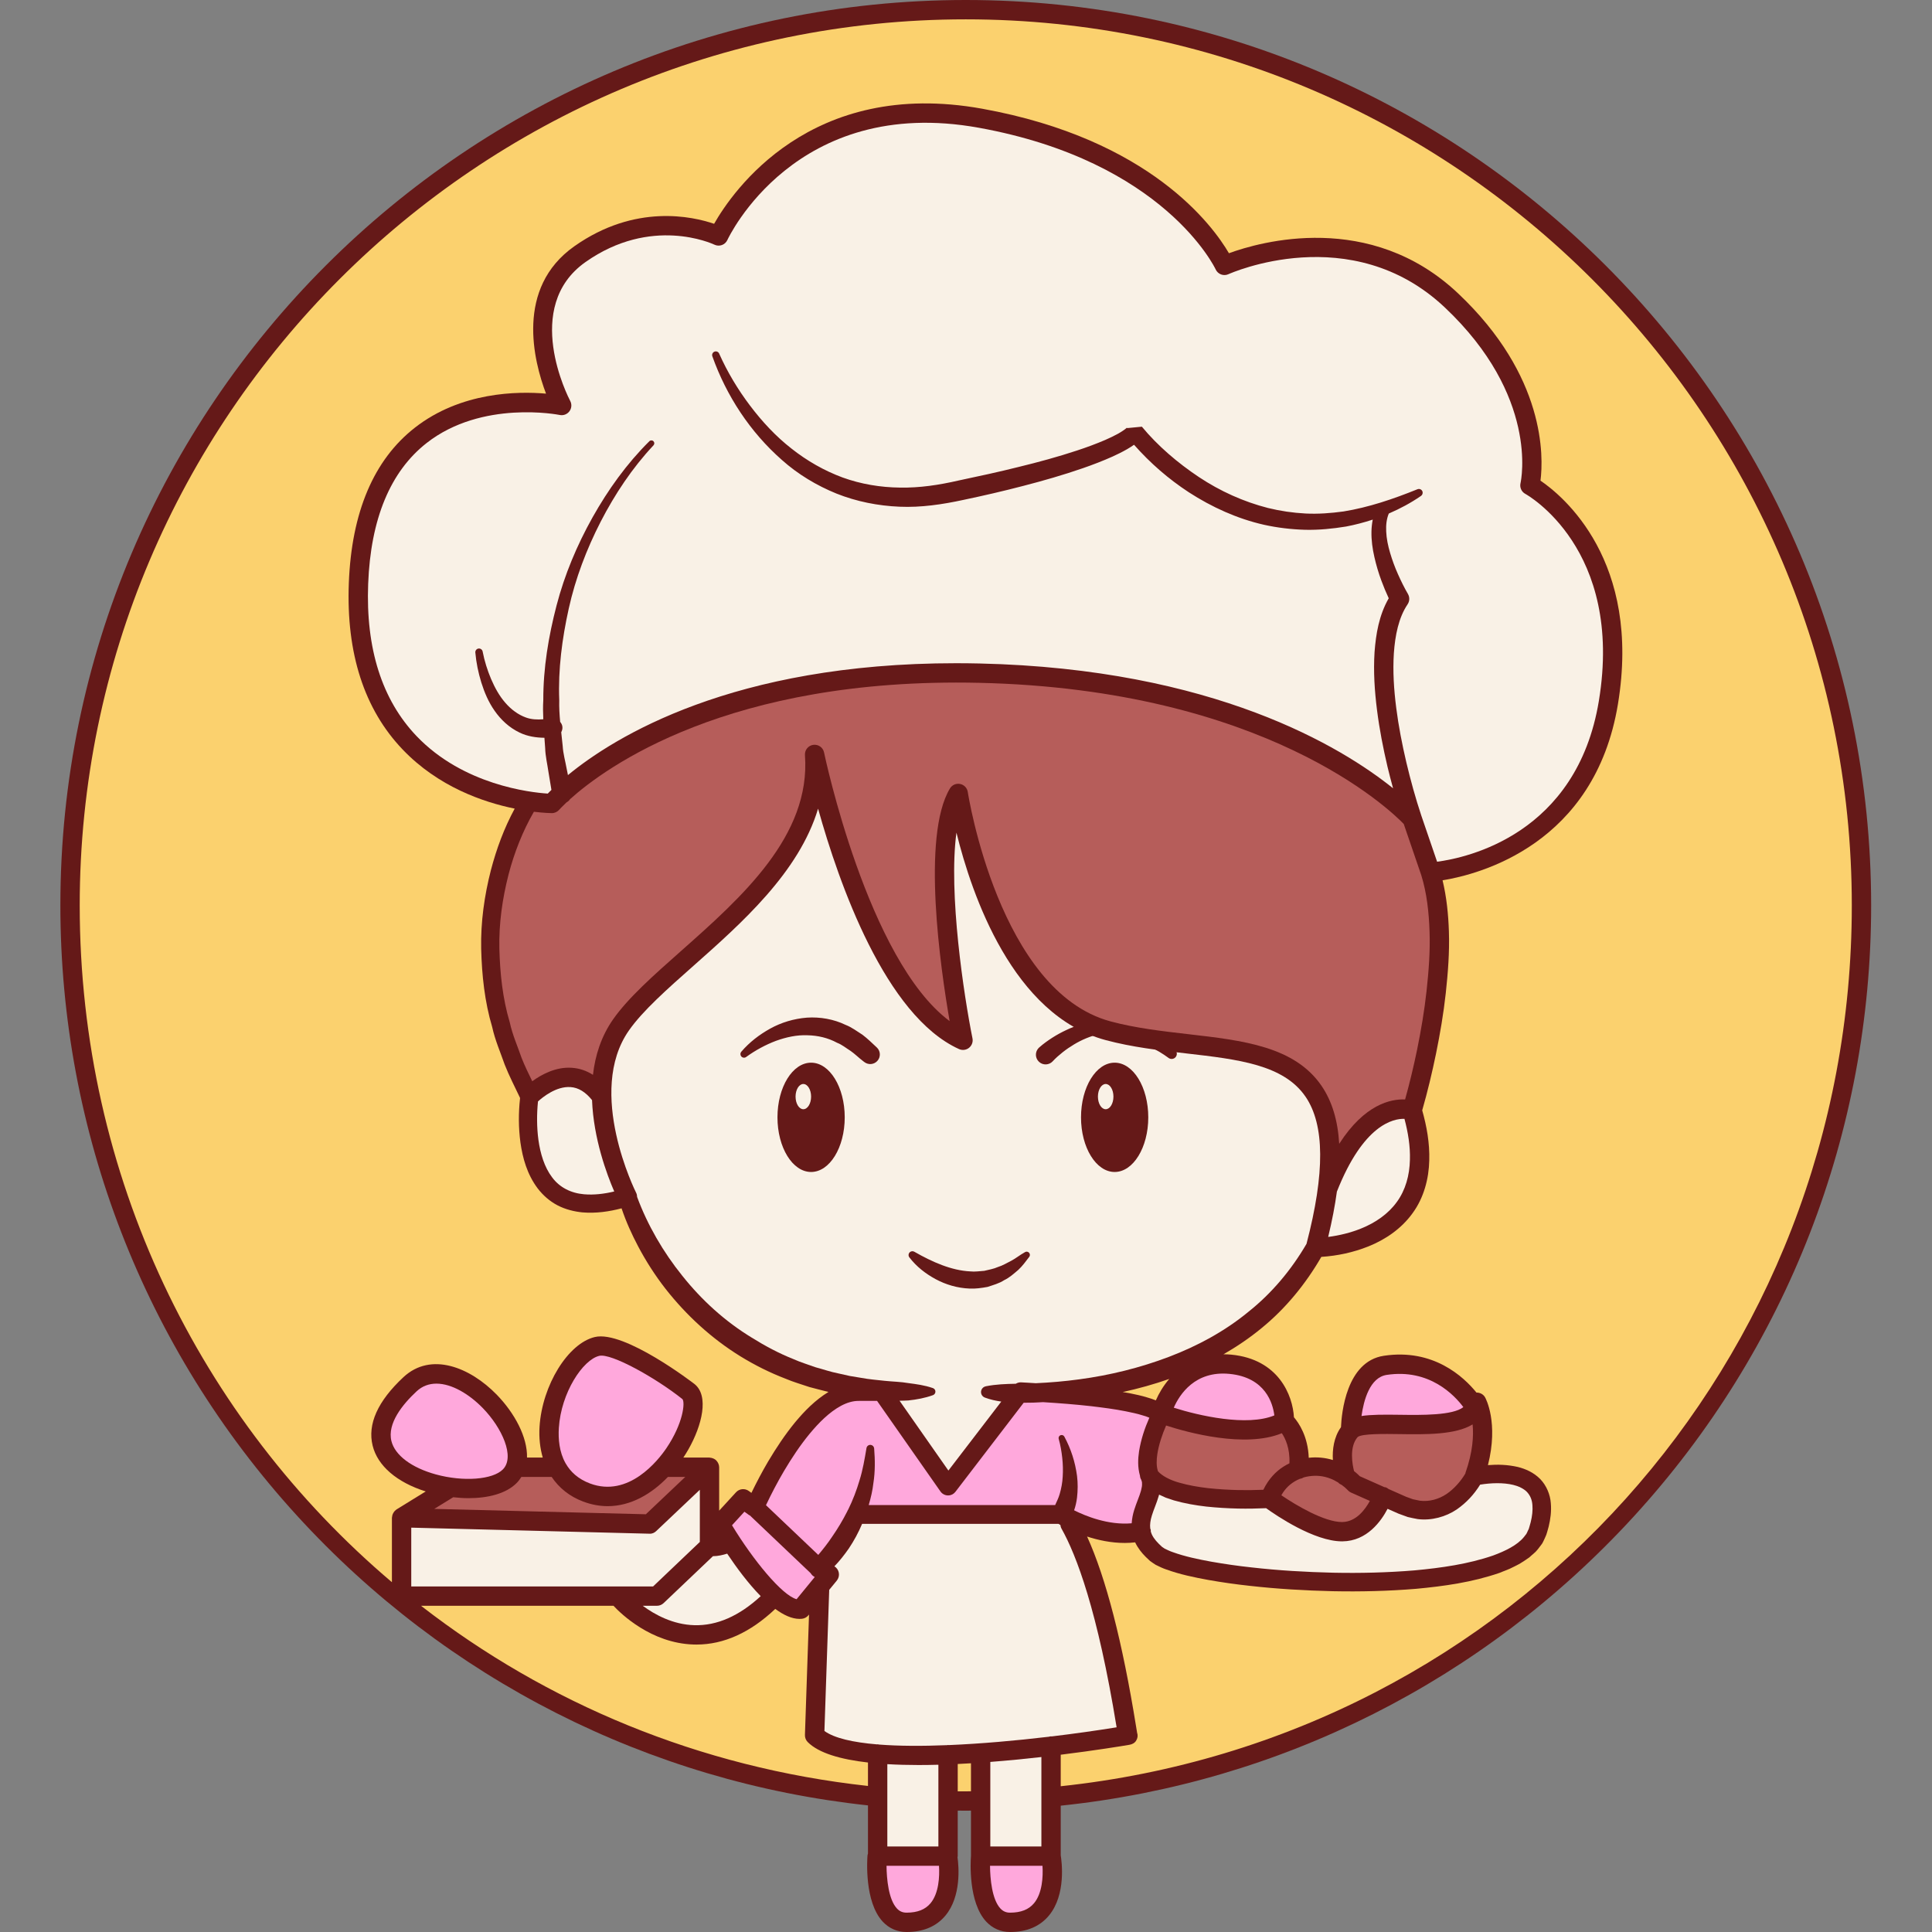 <?xml version="1.0"?>
<svg xmlns="http://www.w3.org/2000/svg" xmlns:xlink="http://www.w3.org/1999/xlink" width="500" zoomAndPan="magnify" viewBox="0 0 375 375" height="500" preserveAspectRatio="xMidYMid meet" version="1.2"><rect x="0" y="0" width="375" height="375" fill="#808080" stroke="none"/><defs/><g id="66636ffe44"><g clip-rule="nonzero" clip-path="url(#2ddc8ae3a9)"><path style=" stroke:none;fill-rule:nonzero;fill:#651918;fill-opacity:1;" d="M 187.453 0 C 90.555 0 11.719 78.836 11.719 175.734 C 11.719 219.656 28.012 261.703 57.59 294.125 C 86.59 325.914 125.914 345.855 168.473 350.426 L 168.473 359.793 C 168.445 359.906 168.395 360.004 168.383 360.125 C 168.312 361.035 167.777 369.133 171.324 372.973 C 172.551 374.297 174.152 375 175.965 375 C 179.219 375 181.762 373.922 183.523 371.793 C 186.609 368.059 186.105 362.289 185.852 360.484 C 185.859 360.41 185.895 360.348 185.895 360.273 L 185.895 351.438 C 186.414 351.441 186.93 351.453 187.453 351.453 C 187.789 351.453 188.129 351.441 188.465 351.441 L 188.465 360.215 C 188.375 361.414 187.945 369.219 191.41 372.973 C 192.637 374.297 194.242 375 196.055 375 C 199.305 375 201.848 373.922 203.609 371.793 C 206.953 367.75 206.082 361.312 205.887 360.117 L 205.887 350.48 C 248.57 346.031 288.027 326.137 317.141 294.316 C 346.832 261.867 363.188 219.754 363.188 175.734 C 363.188 78.836 284.352 0 187.453 0 Z M 187.453 0 "/></g><path style=" stroke:none;fill-rule:nonzero;fill:#f9f1e6;fill-opacity:1;" d="M 123.477 231.523 C 123.375 231.328 113.695 211.965 122.082 200 C 124.75 196.188 129.523 191.961 134.574 187.488 C 143.926 179.203 155.078 169.328 158.789 156.961 C 162.848 171.504 171.844 197.141 186.145 203.625 C 186.781 203.914 187.535 203.824 188.086 203.383 C 188.637 202.945 188.898 202.234 188.758 201.547 C 187.109 193.352 184.055 173.359 185.645 161.613 C 188.633 173.75 196.625 197.062 214.605 201.883 C 219.723 203.254 225.047 203.867 230.195 204.461 C 240.367 205.629 249.148 206.641 253.41 212.875 C 257.129 218.32 257.188 227.668 253.594 241.426 C 250.648 246.48 246.855 251.02 242.277 254.652 C 237.719 258.402 232.43 261.258 226.859 263.375 C 221.281 265.492 215.414 266.938 209.445 267.734 C 206.66 268.113 203.855 268.352 201.043 268.48 C 200.082 268.426 199.121 268.352 198.156 268.312 C 197.809 268.301 197.461 268.402 197.16 268.586 C 195.238 268.621 193.32 268.688 191.398 269.066 L 191.332 269.082 C 190.957 269.156 190.629 269.418 190.484 269.805 C 190.27 270.398 190.57 271.051 191.164 271.27 C 192.219 271.66 193.281 271.895 194.348 272.043 L 184.082 285.434 L 174.602 271.883 C 175.168 271.871 175.734 271.863 176.297 271.828 C 177.91 271.656 179.516 271.367 181.082 270.801 C 181.281 270.727 181.449 270.566 181.523 270.352 C 181.652 269.973 181.453 269.559 181.074 269.43 L 181.031 269.414 C 179.449 268.867 177.902 268.668 176.363 268.465 C 174.828 268.195 173.289 268.18 171.762 268.02 C 170.238 267.848 168.707 267.734 167.203 267.449 L 164.938 267.074 L 162.703 266.574 C 161.199 266.285 159.762 265.773 158.289 265.383 C 156.859 264.859 155.395 264.43 154.012 263.805 C 151.188 262.684 148.504 261.25 145.938 259.648 C 140.762 256.504 136.207 252.371 132.43 247.621 C 128.734 243.047 125.656 237.73 123.664 232.324 C 123.656 232.051 123.605 231.781 123.477 231.523 Z M 123.477 231.523 "/><path style=" stroke:none;fill-rule:nonzero;fill:#b65d5a;fill-opacity:1;" d="M 87.969 290.613 C 88.949 290.719 89.938 290.793 90.918 290.793 C 94.645 290.793 98.211 289.957 100.297 287.836 C 100.656 287.473 100.941 287.078 101.199 286.668 L 107.074 286.668 C 108.512 288.805 110.551 290.461 113.188 291.449 C 114.824 292.066 116.418 292.344 117.953 292.344 C 122.5 292.344 126.527 289.914 129.645 286.668 L 133.012 286.668 L 125.359 293.918 L 84.293 292.875 Z M 107.105 157.828 C 107.109 157.828 107.113 157.828 107.117 157.828 C 107.664 157.828 108.188 157.582 108.547 157.168 C 108.578 157.129 109.047 156.602 109.961 155.742 C 110.246 155.586 110.484 155.379 110.652 155.113 C 117.445 149.008 141.324 131.434 190.027 132.535 C 245.625 133.785 269.852 157.223 272.465 159.93 L 275.863 169.859 C 276.949 173.34 277.355 177.113 277.477 180.891 C 277.609 184.68 277.309 188.52 276.895 192.336 C 276.477 196.156 275.828 199.965 275.059 203.746 C 274.391 206.988 273.609 210.234 272.73 213.402 C 269.98 213.281 264.867 214.328 259.941 222.012 C 259.668 217.43 258.531 213.719 256.508 210.758 C 251.281 203.105 241.246 201.953 230.625 200.73 C 225.613 200.152 220.43 199.559 215.578 198.258 C 193.922 192.453 187.902 154.117 187.848 153.73 C 187.727 152.945 187.133 152.32 186.355 152.168 C 185.574 152.012 184.789 152.363 184.383 153.039 C 178.824 162.266 182.57 188.078 184.324 198.195 C 168.402 186.363 160.039 146.484 159.949 146.055 C 159.754 145.086 158.84 144.441 157.855 144.574 C 156.875 144.711 156.168 145.582 156.242 146.57 C 157.398 162.254 143.949 174.168 132.086 184.68 C 126.863 189.305 121.934 193.672 119.008 197.844 C 116.684 201.164 115.52 204.883 115.094 208.625 C 113.832 207.82 112.465 207.355 111 207.258 C 107.883 207.035 105.078 208.582 103.309 209.867 C 102.586 208.375 101.848 206.883 101.242 205.34 C 100.453 203.047 99.453 200.816 98.945 198.441 C 97.551 193.785 97.051 188.926 96.926 184.105 C 96.82 179.266 97.508 174.43 98.707 169.75 C 99.809 165.496 101.484 161.262 103.629 157.562 C 105.629 157.805 106.918 157.824 107.105 157.828 Z M 263.527 278.922 C 264.355 278.254 268.762 278.316 271.664 278.359 C 276.66 278.434 282.504 278.52 285.832 276.477 C 286.047 278.633 285.887 281.789 284.441 285.898 C 284.43 285.934 284.438 285.965 284.43 286 C 283.543 287.512 282.211 289.012 280.77 289.988 C 279.199 291.027 277.426 291.5 275.609 291.289 L 274.246 291.004 L 272.895 290.512 L 269.828 289.152 L 269.508 289.008 C 269.348 288.879 269.172 288.762 268.969 288.691 C 268.883 288.66 268.797 288.672 268.711 288.656 L 263.949 286.539 C 263.582 286.176 263.207 285.84 262.82 285.539 C 262.523 284.383 261.816 280.883 263.527 278.922 Z M 259.742 287.758 C 259.934 287.977 260.18 288.125 260.441 288.234 C 260.875 288.555 261.277 288.891 261.598 289.23 L 261.66 289.301 C 261.816 289.469 262.008 289.605 262.23 289.703 L 265.887 291.328 C 264.996 292.973 263.227 295.395 260.535 295.426 C 260.516 295.426 260.496 295.426 260.477 295.426 C 257.051 295.426 251.582 292.188 248.707 290.227 C 248.812 290.031 248.93 289.844 249.047 289.676 C 249.434 289.109 249.887 288.59 250.406 288.168 C 250.98 287.695 251.625 287.316 252.32 287.031 C 252.59 286.996 252.84 286.902 253.062 286.762 C 253.395 286.668 253.738 286.594 254.086 286.543 C 255.461 286.34 256.848 286.461 258.156 286.969 C 258.688 287.16 259.227 287.441 259.742 287.758 Z M 250.277 284.027 C 249.504 284.406 248.758 284.863 248.094 285.418 C 247.312 286.062 246.645 286.832 246.078 287.652 C 245.746 288.152 245.465 288.633 245.215 289.164 C 243.625 289.227 242.008 289.254 240.406 289.223 C 238.43 289.176 236.461 289.059 234.516 288.852 C 232.578 288.629 230.672 288.297 228.879 287.781 C 227.184 287.312 225.602 286.52 224.754 285.566 C 224.73 285.5 224.715 285.449 224.715 285.422 C 224.449 284.535 224.461 283.379 224.641 282.219 C 224.926 280.398 225.559 278.484 226.34 276.691 C 230.445 278.023 241.637 281.133 248.805 278.188 C 249.496 279.215 250.402 281.152 250.277 284.027 Z M 250.277 284.027 "/><path style=" stroke:none;fill-rule:nonzero;fill:#ffa8dc;fill-opacity:1;" d="M 80.859 270.059 C 81.98 269.012 83.301 268.562 84.707 268.562 C 87.699 268.562 91.078 270.605 93.715 273.312 C 97.445 277.145 100 282.781 97.617 285.203 C 95.645 287.215 89.93 287.645 84.602 286.184 C 79.879 284.887 76.652 282.465 75.973 279.703 C 75.129 276.281 78.164 272.57 80.859 270.059 Z M 116.32 263.168 C 118.613 262.617 127.258 267.414 132.457 271.566 C 133.012 272.18 132.613 276.277 129.344 281.098 C 127.77 283.418 122.043 290.77 114.508 287.938 C 112.207 287.07 110.734 285.68 109.812 284.074 C 109.797 284.035 109.766 284.008 109.75 283.973 C 108.551 281.82 108.336 279.301 108.473 277.148 C 108.906 270.332 113.121 263.926 116.32 263.168 Z M 145.383 294.07 C 145.438 294.109 145.504 294.117 145.562 294.152 L 157.352 305.359 C 157.504 305.609 157.695 305.832 157.961 305.992 L 158.141 306.098 L 154.617 310.406 C 151.781 309.629 146.23 302.875 142.082 296.055 L 144.492 293.422 Z M 264.266 274.848 C 264.691 271.82 265.871 267.367 269.156 266.867 C 277.469 265.605 282.34 270.844 284.035 273.121 C 281.98 274.75 275.957 274.668 271.723 274.609 C 268.547 274.562 266.113 274.562 264.266 274.848 Z M 227.828 273.234 C 228.957 270.66 231.953 266.027 238.625 266.668 C 245.633 267.344 247.062 272.402 247.348 274.73 C 242.035 276.914 232.73 274.793 227.828 273.234 Z M 163.238 272.867 C 164.383 272.262 165.516 271.906 166.688 271.914 L 170.234 271.906 L 182.547 289.5 C 182.648 289.645 182.777 289.781 182.926 289.895 C 183.715 290.5 184.84 290.352 185.445 289.562 L 198.695 272.273 C 199.316 272.27 199.938 272.258 200.559 272.25 C 201.188 272.234 201.816 272.184 202.445 272.156 C 205.566 272.352 208.691 272.59 211.781 272.938 C 214.051 273.211 216.328 273.496 218.527 273.938 C 219.617 274.164 220.73 274.387 221.738 274.711 C 222.223 274.836 222.68 275 223.09 275.176 C 222.176 277.242 221.473 279.344 221.09 281.688 C 220.879 283.152 220.789 284.738 221.266 286.426 C 221.266 286.43 221.27 286.434 221.27 286.438 C 221.281 286.73 221.383 287.008 221.535 287.266 C 221.555 287.336 221.57 287.387 221.57 287.406 L 221.652 287.656 L 221.664 287.945 C 221.703 288.328 221.598 288.824 221.465 289.348 C 221.168 290.426 220.594 291.66 220.148 293.078 C 219.902 293.855 219.719 294.742 219.66 295.668 C 215.109 296.074 210.68 294.25 208.484 293.148 C 208.766 292.355 208.945 291.523 209.047 290.711 C 209.211 289.281 209.223 287.867 209.055 286.5 C 208.691 283.758 207.867 281.215 206.59 278.848 C 206.461 278.605 206.18 278.48 205.906 278.559 C 205.59 278.645 205.406 278.977 205.496 279.293 L 205.504 279.328 C 205.836 280.492 206.047 281.75 206.18 282.965 C 206.316 284.188 206.348 285.406 206.273 286.594 C 206.215 287.785 205.992 288.934 205.676 290.012 C 205.461 290.773 205.109 291.438 204.809 292.125 L 168.617 292.125 C 169.031 290.723 169.367 289.301 169.527 287.852 C 169.879 285.621 169.848 283.352 169.672 281.137 C 169.645 280.805 169.395 280.516 169.047 280.457 C 168.641 280.387 168.25 280.664 168.184 281.074 L 168.176 281.117 C 167.82 283.227 167.469 285.297 166.848 287.289 C 166.27 289.258 165.539 291.164 164.645 292.984 C 164.566 293.105 164.496 293.223 164.449 293.363 C 163.578 295.09 162.578 296.746 161.484 298.324 C 160.68 299.527 159.75 300.719 158.824 301.805 L 148.676 292.156 C 149.738 289.91 150.914 287.66 152.184 285.508 C 153.676 282.996 155.289 280.559 157.109 278.344 C 158.922 276.152 160.961 274.098 163.238 272.867 Z M 180.625 369.406 C 179.598 370.645 178.07 371.246 175.965 371.246 C 175.199 371.246 174.602 370.988 174.082 370.426 C 172.473 368.688 172.094 364.707 172.074 362.148 L 182.258 362.148 C 182.395 364.262 182.219 367.484 180.625 369.406 Z M 200.711 369.406 C 199.684 370.645 198.156 371.246 196.055 371.246 C 195.285 371.246 194.688 370.988 194.168 370.426 C 192.559 368.688 192.18 364.707 192.164 362.148 L 202.344 362.148 C 202.484 364.262 202.305 367.484 200.711 369.406 Z M 200.711 369.406 "/><path style=" stroke:none;fill-rule:nonzero;fill:#fbd16e;fill-opacity:1;" d="M 81.719 311.68 L 119.078 311.68 C 120.5 313.207 126.367 318.938 134.609 319.199 C 134.801 319.207 134.996 319.207 135.191 319.207 C 140.512 319.207 145.645 316.863 150.48 312.289 C 152.09 313.473 153.695 314.227 155.191 314.227 C 155.348 314.227 155.504 314.219 155.66 314.203 C 156.152 314.152 156.602 313.906 156.914 313.523 L 157.031 313.379 L 156.238 336.75 C 156.219 337.27 156.418 337.773 156.785 338.141 C 158.926 340.281 163.168 341.5 168.473 342.102 L 168.473 346.652 C 135.73 343.07 106.043 330.566 81.719 311.68 Z M 224.348 271.812 C 223.812 271.594 223.289 271.418 222.777 271.273 C 221.574 270.891 220.398 270.66 219.219 270.414 C 218.785 270.328 218.352 270.27 217.918 270.195 C 220.973 269.531 223.988 268.688 226.949 267.652 C 225.789 269.004 224.934 270.465 224.348 271.812 Z M 187.516 347.699 C 186.977 347.711 186.438 347.707 185.895 347.699 L 185.895 342.391 C 186.75 342.352 187.609 342.305 188.465 342.25 L 188.465 347.688 C 188.148 347.691 187.832 347.699 187.516 347.699 Z M 205.887 346.707 L 205.887 340.59 C 212.555 339.762 217.648 338.93 219.211 338.664 C 219.75 338.574 220.246 338.324 220.527 337.855 C 220.812 337.387 220.895 336.891 220.719 336.371 C 220.688 336.215 220.621 335.789 220.516 335.129 C 217.859 318.68 214.668 306.305 211.004 298.242 C 213.129 298.934 215.66 299.488 218.336 299.488 C 218.992 299.488 219.66 299.445 220.332 299.371 C 220.852 300.484 221.609 301.418 222.383 302.191 L 223.219 302.98 C 223.566 303.242 223.957 303.496 224.332 303.738 C 225.035 304.086 225.746 304.43 226.418 304.648 C 229.141 305.625 231.805 306.164 234.488 306.66 C 237.168 307.133 239.852 307.516 242.535 307.805 C 247.902 308.414 253.289 308.723 258.68 308.852 C 264.07 308.961 269.473 308.832 274.879 308.387 C 280.277 307.879 285.699 307.137 291.027 305.305 L 293.008 304.508 C 293.664 304.215 294.309 303.859 294.957 303.531 C 295.598 303.152 296.223 302.719 296.84 302.289 C 297.414 301.738 298.055 301.312 298.551 300.637 L 299.305 299.645 C 299.527 299.293 299.691 298.879 299.879 298.492 C 300.074 298.086 300.223 297.703 300.301 297.371 L 300.594 296.32 C 300.938 294.898 301.156 293.379 301.012 291.75 C 300.898 290.141 300.195 288.355 298.945 287.07 C 297.676 285.793 296.094 285.105 294.598 284.734 C 292.594 284.281 290.699 284.227 288.809 284.379 C 290.898 276.125 288.379 271.445 288.258 271.23 C 287.914 270.621 287.266 270.285 286.582 270.297 C 284.082 267.207 278.18 261.707 268.594 263.156 C 261.309 264.262 260.398 274.328 260.285 277.012 C 258.867 278.996 258.598 281.41 258.711 283.387 C 257.203 282.922 255.594 282.777 254.027 282.953 C 253.879 278.844 252.137 276.227 251.152 275.094 C 250.918 270.863 248.199 263.82 238.984 262.934 C 238.465 262.883 237.969 262.867 237.477 262.867 C 240.062 261.383 242.539 259.707 244.852 257.801 C 249.555 253.973 253.445 249.191 256.469 243.961 C 259.656 243.746 262.648 243.102 265.609 241.926 C 268.867 240.617 272.004 238.508 274.176 235.484 C 276.379 232.488 277.344 228.75 277.418 225.23 C 277.516 221.867 276.926 218.617 276.051 215.516 C 277.105 211.844 277.969 208.203 278.734 204.5 C 279.523 200.621 280.191 196.711 280.625 192.758 C 281.051 188.809 281.367 184.824 281.23 180.793 C 281.121 177.496 280.793 174.168 280 170.867 C 287.211 169.695 309.543 163.887 314.039 136.676 C 318.629 108.891 303.43 96.309 299.008 93.293 C 299.594 88.672 300.043 73.02 283.012 56.945 C 265.938 40.828 244.57 46.945 238.535 49.152 C 235.441 43.848 223.266 27.012 190.676 21.109 C 157.293 15.059 142.156 37.203 138.609 43.441 C 134.453 42.016 123.277 39.469 111.473 47.805 C 99.965 55.93 103.594 70.102 105.984 76.406 C 100.488 75.922 89.449 76.039 80.52 83.016 C 72.547 89.246 68.238 99.391 67.707 113.18 C 67.184 126.812 70.699 137.68 78.156 145.48 C 85.074 152.723 93.832 155.715 99.902 156.953 C 97.836 160.773 96.383 164.723 95.293 168.855 C 94.016 173.832 93.289 178.98 93.395 184.133 C 93.523 189.262 94.066 194.434 95.539 199.363 C 96.086 201.883 97.125 204.238 97.969 206.66 C 98.828 208.844 99.918 210.93 100.918 213.051 C 100.922 213.09 100.934 213.125 100.941 213.16 C 100.625 216.062 100.633 218.852 101.012 221.734 C 101.441 224.777 102.316 227.945 104.355 230.656 C 105.371 231.992 106.699 233.164 108.227 233.961 C 109.758 234.754 111.422 235.16 113.051 235.324 C 115.699 235.543 118.234 235.168 120.645 234.535 C 121.523 237.156 122.621 239.566 123.887 241.965 C 125.414 244.844 127.18 247.598 129.191 250.172 C 133.223 255.305 138.121 259.809 143.703 263.254 C 146.492 264.969 149.434 266.441 152.484 267.609 C 153.988 268.254 155.562 268.691 157.105 269.223 C 158.34 269.531 159.566 269.887 160.805 270.176 C 158.188 271.781 156.152 273.887 154.332 276.066 C 152.352 278.48 150.656 281.051 149.09 283.68 C 147.922 285.668 146.859 287.691 145.848 289.766 L 145.348 289.402 C 144.57 288.836 143.504 288.949 142.859 289.652 L 139.59 293.215 L 139.59 284.801 C 139.59 284.797 139.59 284.797 139.59 284.793 C 139.59 284.785 139.586 284.777 139.586 284.77 C 139.582 284.555 139.535 284.348 139.461 284.152 C 139.434 284.078 139.402 284.012 139.363 283.945 C 139.301 283.82 139.223 283.703 139.129 283.598 C 139.078 283.535 139.031 283.473 138.973 283.418 C 138.848 283.305 138.707 283.211 138.555 283.137 C 138.465 283.09 138.379 283.059 138.285 283.031 C 138.133 282.98 137.98 282.945 137.828 282.938 C 137.789 282.934 137.754 282.914 137.715 282.914 L 132.637 282.914 C 132.984 282.391 133.316 281.859 133.617 281.328 C 136.273 276.66 137.668 270.926 134.805 268.641 C 134.672 268.535 121.203 258.156 115.457 259.516 C 110.254 260.746 105.238 268.875 104.727 276.91 C 104.586 279.105 104.828 281.102 105.348 282.914 L 102.293 282.914 C 102.395 278.949 99.898 274.285 96.402 270.691 C 91.25 265.406 83.66 262.312 78.301 267.312 C 73.312 271.965 71.301 276.434 72.328 280.598 C 73.297 284.531 77.043 287.727 82.633 289.488 L 76.957 292.984 C 76.875 293.035 76.828 293.109 76.758 293.168 C 76.723 293.199 76.672 293.215 76.637 293.246 C 76.609 293.273 76.598 293.312 76.574 293.344 C 76.457 293.469 76.371 293.602 76.297 293.75 C 76.258 293.82 76.223 293.887 76.199 293.965 C 76.145 294.117 76.117 294.27 76.102 294.434 C 76.098 294.488 76.07 294.535 76.07 294.59 L 76.07 307.102 C 38.766 275.504 15.473 228.309 15.473 175.734 C 15.473 80.902 92.625 3.754 187.453 3.754 C 282.281 3.754 359.434 80.902 359.434 175.734 C 359.434 264.258 293.566 337.395 205.887 346.707 Z M 205.887 346.707 "/><path style=" stroke:none;fill-rule:nonzero;fill:#651918;fill-opacity:1;" d="M 163.961 216.875 C 163.961 222.73 161.039 227.48 157.434 227.48 C 153.828 227.48 150.906 222.73 150.906 216.875 C 150.906 211.016 153.828 206.266 157.434 206.266 C 161.039 206.266 163.961 211.016 163.961 216.875 Z M 216.352 206.266 C 212.746 206.266 209.824 211.016 209.824 216.875 C 209.824 222.73 212.746 227.48 216.352 227.48 C 219.957 227.48 222.879 222.73 222.879 216.875 C 222.879 211.016 219.957 206.266 216.352 206.266 Z M 198.969 243.031 L 198.859 243.094 C 197.945 243.602 197.176 244.242 196.309 244.703 C 195.43 245.145 194.613 245.648 193.707 245.922 C 192.844 246.309 191.93 246.445 191.047 246.668 C 190.133 246.723 189.242 246.883 188.32 246.777 C 184.672 246.598 181.004 244.977 177.523 242.992 L 177.465 242.961 C 177.211 242.816 176.887 242.828 176.641 243.016 C 176.316 243.27 176.254 243.734 176.508 244.059 C 177.887 245.852 179.629 247.211 181.609 248.285 C 183.586 249.348 185.844 250.02 188.184 250.109 C 189.355 250.172 190.527 250 191.68 249.789 C 192.793 249.418 193.934 249.121 194.906 248.48 C 195.957 247.988 196.793 247.203 197.648 246.488 C 198.465 245.727 199.121 244.82 199.773 243.961 C 199.922 243.77 199.949 243.5 199.824 243.273 C 199.652 242.973 199.27 242.863 198.969 243.031 Z M 167.398 200.84 C 166.328 200.168 165.336 199.391 164.121 198.926 C 161.824 197.812 159.164 197.355 156.629 197.523 C 154.082 197.723 151.641 198.465 149.508 199.645 C 147.367 200.836 145.473 202.289 143.883 204.141 C 143.676 204.379 143.652 204.738 143.848 205.008 C 144.074 205.32 144.512 205.391 144.824 205.164 L 144.871 205.129 C 146.625 203.859 148.613 202.781 150.605 202.031 C 152.621 201.301 154.691 200.859 156.719 200.945 C 158.734 200.984 160.707 201.438 162.488 202.406 C 163.426 202.762 164.234 203.441 165.098 203.98 C 165.945 204.57 166.688 205.328 167.527 205.961 L 167.801 206.168 C 168.555 206.727 169.625 206.645 170.277 205.941 C 170.98 205.188 170.938 204.008 170.184 203.309 C 169.277 202.465 168.398 201.594 167.398 200.84 Z M 228.219 203.93 C 227.281 202.684 226.223 201.492 224.965 200.422 L 224.926 200.387 C 224.805 200.285 224.668 200.199 224.512 200.129 C 223.664 199.762 222.68 200.152 222.309 201 C 221.941 201.848 222.332 202.832 223.18 203.203 C 224.422 203.742 225.645 204.484 226.812 205.34 L 226.82 205.348 C 227.172 205.602 227.66 205.613 228.023 205.34 C 228.465 205.004 228.555 204.375 228.219 203.93 Z M 213.375 200.699 C 214.012 200.539 214.441 199.922 214.348 199.258 C 214.25 198.547 213.59 198.051 212.879 198.148 C 210.828 198.434 208.828 199.039 206.973 199.926 C 206.039 200.363 205.137 200.855 204.266 201.41 C 203.383 201.98 202.594 202.535 201.711 203.309 C 201.664 203.352 201.613 203.398 201.57 203.445 C 200.863 204.207 200.91 205.398 201.676 206.102 C 202.438 206.809 203.629 206.758 204.332 205.996 L 204.363 205.961 C 204.867 205.414 205.582 204.777 206.262 204.242 C 206.957 203.691 207.691 203.191 208.453 202.734 C 209.973 201.812 211.621 201.133 213.332 200.711 Z M 213.375 200.699 "/><path style=" stroke:none;fill-rule:nonzero;fill:#f9f1e6;fill-opacity:1;" d="M 310.336 136.062 C 306.059 161.961 284.707 166.504 278.941 167.262 L 275.898 158.371 L 275.883 158.332 C 274.766 154.969 273.793 151.449 272.965 147.957 C 272.145 144.449 271.453 140.914 271.004 137.371 C 270.551 133.828 270.324 130.266 270.547 126.789 C 270.789 123.352 271.465 119.883 273.211 117.301 C 273.594 116.738 273.656 115.984 273.312 115.348 L 273.305 115.332 C 272.602 114.129 271.926 112.762 271.336 111.43 C 270.734 110.086 270.23 108.707 269.82 107.32 C 269.406 105.934 269.117 104.523 269.059 103.152 C 268.996 101.914 269.133 100.703 269.566 99.676 C 271.762 98.734 273.867 97.602 275.82 96.254 C 276.098 96.062 276.219 95.691 276.086 95.363 C 275.93 94.988 275.496 94.809 275.121 94.965 C 270.402 96.871 265.668 98.48 260.781 99.273 C 258.332 99.609 255.867 99.793 253.41 99.672 C 250.953 99.543 248.516 99.188 246.129 98.602 C 241.367 97.387 236.816 95.328 232.691 92.586 C 228.602 89.859 224.695 86.527 221.637 82.82 L 218.707 83.102 L 218.707 83.098 C 218.828 82.883 218.793 82.953 218.793 82.938 C 218.805 82.934 218.793 82.945 218.762 82.973 C 218.703 83.023 218.684 83.062 218.605 83.121 C 218.453 83.234 218.336 83.355 218.145 83.473 C 217.816 83.715 217.426 83.945 217.035 84.172 C 216.234 84.613 215.379 85.02 214.504 85.402 C 212.742 86.156 210.918 86.832 209.059 87.441 C 205.344 88.672 201.527 89.707 197.688 90.641 C 193.855 91.605 189.977 92.438 186.098 93.258 C 182.223 94.148 178.52 94.707 174.691 94.641 C 170.902 94.602 167.121 93.973 163.555 92.684 C 159.996 91.367 156.648 89.461 153.633 87.074 C 150.598 84.711 147.934 81.84 145.586 78.734 C 143.234 75.633 141.184 72.215 139.609 68.68 L 139.586 68.625 C 139.438 68.289 139.051 68.121 138.699 68.246 C 138.328 68.379 138.133 68.789 138.266 69.16 C 141.004 76.836 145.566 83.828 151.785 89.297 C 154.871 92.051 158.492 94.23 162.363 95.805 C 166.25 97.352 170.426 98.18 174.598 98.352 C 178.754 98.539 183 97.895 186.895 97.051 C 190.82 96.23 194.727 95.328 198.617 94.312 C 202.512 93.305 206.387 92.195 210.223 90.863 C 212.141 90.199 214.047 89.465 215.938 88.621 C 216.883 88.191 217.824 87.73 218.762 87.191 C 219.211 86.922 219.664 86.656 220.117 86.328 C 223.281 89.914 226.797 92.961 230.75 95.551 C 235.203 98.43 240.129 100.68 245.355 101.863 C 247.969 102.438 250.637 102.754 253.309 102.832 C 255.98 102.895 258.648 102.629 261.273 102.199 C 263.027 101.867 264.758 101.41 266.449 100.855 C 266.293 101.641 266.215 102.426 266.199 103.191 C 266.168 104.887 266.402 106.523 266.762 108.098 C 267.117 109.676 267.574 111.219 268.129 112.711 C 268.555 113.871 269.027 114.992 269.551 116.125 C 267.652 119.438 267.066 123.078 266.801 126.543 C 266.559 130.371 266.809 134.137 267.281 137.844 C 267.75 141.555 268.465 145.207 269.312 148.82 C 269.648 150.227 270.016 151.613 270.391 153.004 C 260.5 145.059 235.695 129.809 190.109 128.781 C 188.574 128.746 187.066 128.73 185.578 128.73 C 142.227 128.73 119.234 143.043 110.238 150.445 L 109.988 149.207 C 109.727 147.742 109.305 146.297 109.219 144.805 C 109.133 143.914 109.031 143.023 108.934 142.129 C 109.109 141.789 109.215 141.41 109.152 141.004 C 109.102 140.656 108.934 140.367 108.727 140.113 C 108.598 138.711 108.512 137.309 108.551 135.898 C 108.312 129.93 109.102 123.957 110.395 118.121 C 111.691 112.273 113.844 106.609 116.59 101.262 C 119.336 95.926 122.73 90.824 126.816 86.465 L 126.848 86.43 C 127.055 86.207 127.051 85.863 126.836 85.645 C 126.617 85.422 126.258 85.422 126.039 85.641 C 121.633 90.016 118.039 95.039 115.016 100.414 C 112.008 105.789 109.586 111.527 108.027 117.523 C 106.469 123.5 105.434 129.68 105.453 135.898 C 105.375 137.137 105.398 138.375 105.453 139.609 C 104.301 139.703 103.152 139.66 102.078 139.266 C 100.586 138.73 99.215 137.723 98.078 136.402 C 96.926 135.09 96.043 133.477 95.316 131.789 C 94.602 130.105 94.031 128.285 93.688 126.496 L 93.68 126.457 C 93.609 126.102 93.281 125.848 92.91 125.879 C 92.516 125.914 92.227 126.266 92.262 126.66 C 92.441 128.66 92.836 130.57 93.426 132.484 C 94.023 134.379 94.805 136.266 96.016 137.98 C 97.207 139.688 98.832 141.234 100.871 142.203 C 102.391 142.934 104.039 143.18 105.672 143.203 C 105.723 143.871 105.773 144.539 105.816 145.207 C 105.859 146.77 106.234 148.285 106.453 149.824 L 107.031 153.316 C 106.758 153.59 106.512 153.836 106.32 154.035 C 102.961 153.82 89.91 152.371 80.844 142.863 C 74.133 135.824 70.977 125.883 71.461 113.324 C 71.945 100.707 75.762 91.512 82.805 85.992 C 93.566 77.562 108.492 80.516 108.641 80.547 C 109.359 80.695 110.086 80.414 110.52 79.836 C 110.957 79.258 111.02 78.477 110.684 77.836 C 110.293 77.094 101.293 59.586 113.637 50.871 C 126.387 41.871 138.18 47.262 138.672 47.492 C 139.129 47.711 139.652 47.734 140.125 47.562 C 140.602 47.391 140.984 47.031 141.191 46.57 C 141.32 46.285 154.34 18.336 190.008 24.801 C 225.992 31.32 235.863 52.078 235.953 52.281 C 236.16 52.738 236.539 53.094 237.008 53.27 C 237.477 53.445 237.996 53.426 238.449 53.215 C 238.688 53.109 262.258 42.523 280.438 59.676 C 298.652 76.867 295.277 93.113 295.129 93.789 C 294.938 94.617 295.324 95.469 296.074 95.867 C 296.266 95.973 315.227 106.457 310.336 136.062 Z M 271.129 233.293 C 272.816 230.996 273.598 228.105 273.664 225.121 C 273.746 222.5 273.309 219.812 272.605 217.164 C 270.441 217.098 264.629 218.273 259.488 231.293 C 259.121 234.004 258.562 236.922 257.801 240.086 C 259.98 239.805 262.199 239.262 264.199 238.449 C 266.984 237.328 269.465 235.609 271.129 233.293 Z M 113.387 231.809 C 115.27 231.969 117.25 231.738 119.223 231.266 C 117.801 227.984 115.203 221.039 114.914 213.527 C 113.648 211.957 112.285 211.105 110.75 211.004 C 107.969 210.797 105.297 212.992 104.422 213.789 C 104.176 216.227 104.176 218.824 104.508 221.254 C 104.879 223.934 105.672 226.555 107.16 228.512 C 108.621 230.5 110.848 231.598 113.387 231.809 Z M 293.73 288.219 C 291.777 287.746 289.434 287.824 287.293 288.168 C 286.102 290.082 284.648 291.656 282.77 292.973 C 280.629 294.426 277.824 295.191 275.176 294.855 C 274.531 294.73 273.883 294.609 273.25 294.453 L 271.445 293.797 L 269.328 292.859 C 268.09 295.234 265.34 299.125 260.574 299.176 C 260.543 299.176 260.512 299.176 260.48 299.176 C 255.082 299.176 247.719 294.156 245.75 292.738 C 243.926 292.82 242.141 292.848 240.336 292.812 C 238.266 292.766 236.195 292.641 234.117 292.422 C 232.035 292.18 229.945 291.824 227.848 291.223 L 226.273 290.695 L 224.977 290.102 C 224.957 290.172 224.941 290.246 224.922 290.32 C 224.492 291.816 223.922 293.008 223.582 294.145 C 223.285 295.09 223.168 295.93 223.262 296.695 C 223.289 296.773 223.344 296.84 223.359 296.926 C 223.383 297.031 223.359 297.129 223.363 297.234 C 223.566 298.078 224.16 298.891 224.922 299.648 L 225.535 300.234 C 225.727 300.367 225.902 300.469 226.078 300.602 C 226.582 300.832 227.066 301.086 227.664 301.281 C 229.973 302.113 232.562 302.66 235.125 303.125 C 237.703 303.578 240.309 303.953 242.934 304.234 C 248.18 304.832 253.469 305.137 258.754 305.262 C 264.039 305.371 269.328 305.242 274.566 304.809 C 279.785 304.324 285.027 303.578 289.816 301.922 C 292.137 301.062 294.484 299.949 295.801 298.328 L 296.266 297.73 C 296.398 297.523 296.461 297.297 296.57 297.09 L 296.73 296.773 C 296.777 296.648 296.816 296.484 296.859 296.344 L 297.105 295.465 C 297.395 294.301 297.531 293.137 297.438 292.102 C 297.359 291.051 296.977 290.227 296.375 289.582 C 295.75 288.949 294.816 288.488 293.73 288.219 Z M 205.816 295.992 C 205.676 295.914 205.551 295.844 205.449 295.781 L 167.332 295.781 C 166.633 297.449 165.766 299.051 164.758 300.555 C 163.902 301.785 163.004 302.934 161.957 304.02 C 162.41 304.301 162.727 304.758 162.816 305.285 C 162.91 305.82 162.766 306.371 162.422 306.793 L 160.949 308.59 L 160.02 335.98 C 161.941 337.379 165.578 338.195 170.246 338.586 C 170.281 338.582 170.312 338.566 170.352 338.566 C 170.449 338.566 170.531 338.605 170.621 338.617 C 174.473 338.918 179 338.93 183.84 338.734 C 183.902 338.727 183.953 338.699 184.02 338.699 C 184.059 338.699 184.094 338.719 184.133 338.723 C 190.371 338.461 197.109 337.867 203.598 337.098 C 203.734 337.066 203.863 337.016 204.008 337.016 C 204.047 337.016 204.078 337.035 204.117 337.039 C 208.535 336.508 212.824 335.902 216.734 335.27 C 213.039 312.547 208.887 301.766 206.047 296.723 C 205.914 296.492 205.844 296.242 205.816 295.992 Z M 192.219 358.395 L 202.133 358.395 L 202.133 341.039 C 199.008 341.391 195.648 341.723 192.219 341.988 Z M 172.23 342.422 L 172.23 358.395 L 182.141 358.395 L 182.141 349.551 C 182.141 349.539 182.133 349.527 182.133 349.516 C 182.133 349.504 182.141 349.496 182.141 349.484 L 182.141 342.535 C 180.848 342.57 179.562 342.59 178.297 342.59 C 176.203 342.59 174.172 342.535 172.23 342.422 Z M 79.824 307.926 L 126.766 307.926 L 135.836 299.293 L 135.836 289.164 L 127.379 297.176 C 127.02 297.52 126.555 297.734 126.039 297.691 L 79.824 296.516 Z M 138.387 302.055 C 138.387 302.055 138.383 302.055 138.383 302.055 L 128.809 311.16 C 128.461 311.492 127.996 311.68 127.516 311.68 L 124.754 311.68 C 127.102 313.41 130.605 315.328 134.758 315.449 C 139.145 315.574 143.477 313.668 147.652 309.812 C 145.227 307.348 142.941 304.246 141.145 301.562 C 140.324 301.82 139.332 302.055 138.387 302.055 Z M 155.926 210.402 C 155.094 210.402 154.418 211.5 154.418 212.852 C 154.418 214.203 155.094 215.301 155.926 215.301 C 156.758 215.301 157.434 214.203 157.434 212.852 C 157.434 211.5 156.758 210.402 155.926 210.402 Z M 216.117 212.852 C 216.117 211.5 215.445 210.402 214.613 210.402 C 213.781 210.402 213.105 211.5 213.105 212.852 C 213.105 214.203 213.781 215.301 214.613 215.301 C 215.445 215.301 216.117 214.203 216.117 212.852 Z M 216.117 212.852 "/></g></svg>

